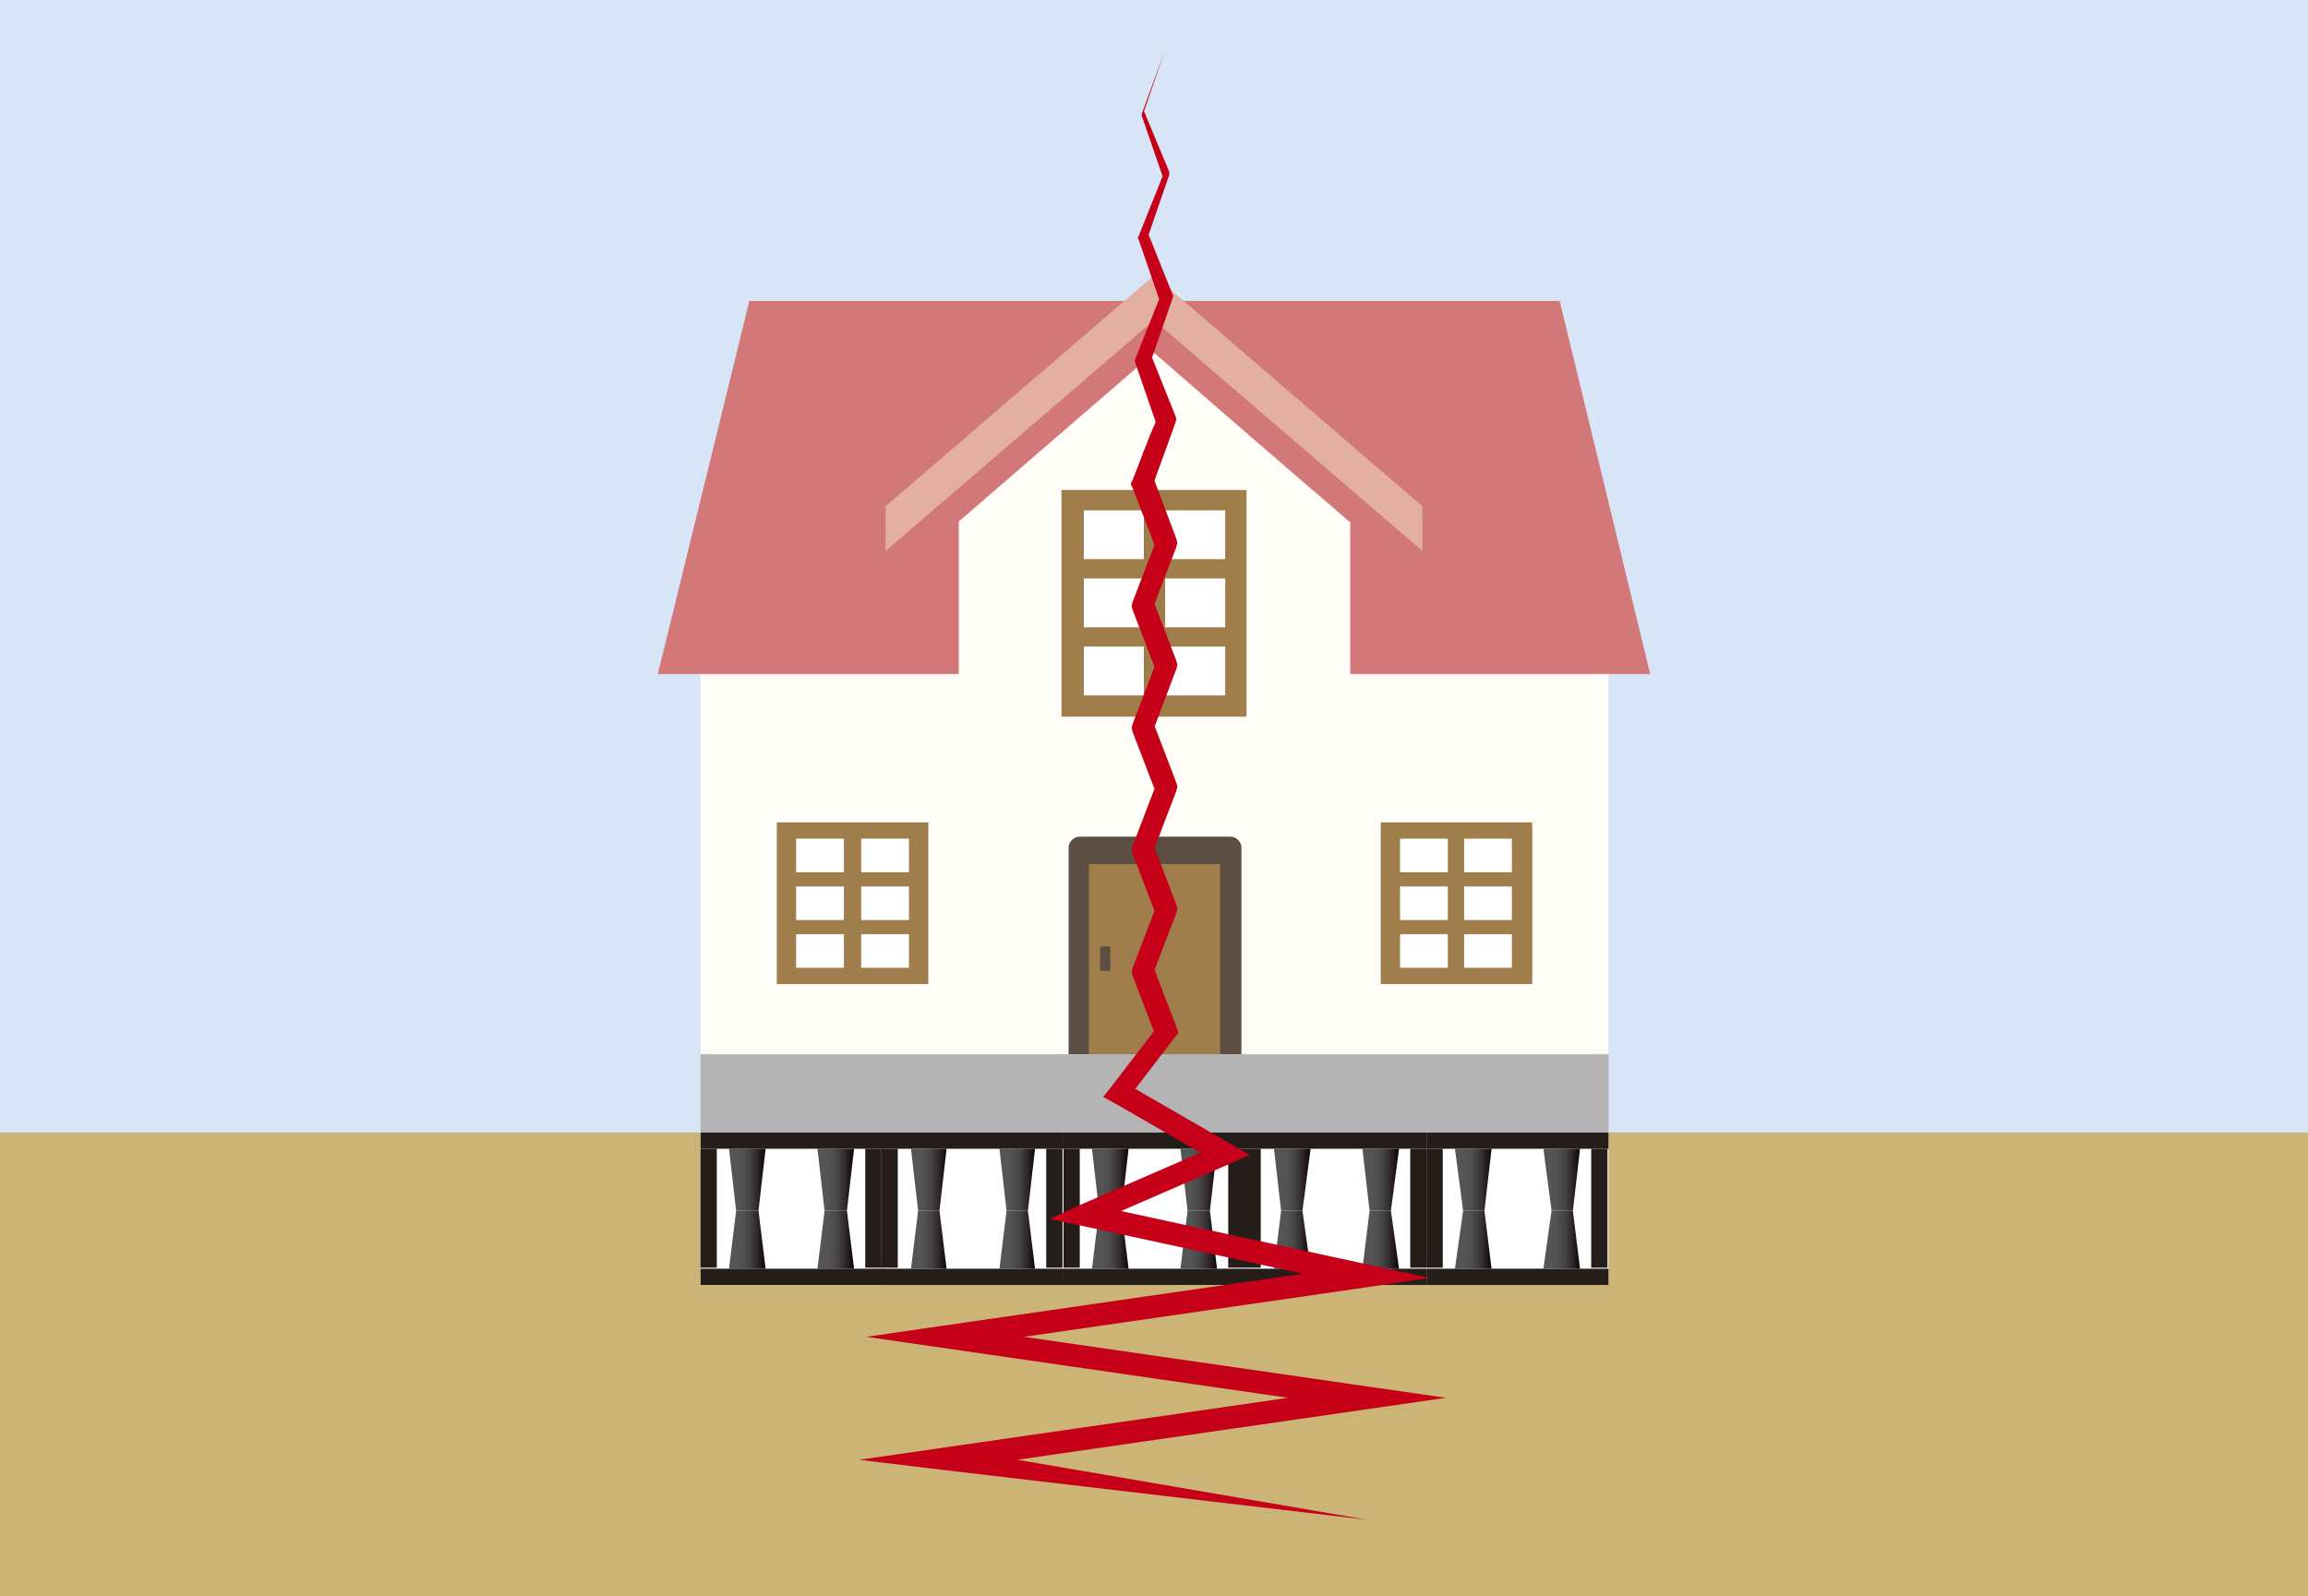 <?xml version="1.0" encoding="utf-8"?>
<!-- Generator: Adobe Illustrator 24.0.2, SVG Export Plug-In . SVG Version: 6.00 Build 0)  -->
<svg version="1.1" id="レイヤー_1" xmlns="http://www.w3.org/2000/svg" xmlns:xlink="http://www.w3.org/1999/xlink" x="0px"
	 y="0px" viewBox="0 0 227 157" style="enable-background:new 0 0 227 157;" xml:space="preserve">
<style type="text/css">
	.st0{fill:#D7E5F6;}
	.st1{fill:#CBB475;}
	.st2{fill:#241D1A;}
	.st3{clip-path:url(#SVGID_2_);fill:url(#SVGID_3_);}
	.st4{clip-path:url(#SVGID_5_);fill:url(#SVGID_6_);}
	.st5{clip-path:url(#SVGID_8_);fill:url(#SVGID_9_);}
	.st6{clip-path:url(#SVGID_11_);fill:url(#SVGID_12_);}
	.st7{fill:#B4B4B5;}
	.st8{fill:#FFFFFF;}
	.st9{fill:#FEFDF7;}
	.st10{fill:#D37878;}
	.st11{fill:#E3AFA1;}
	.st12{clip-path:url(#SVGID_14_);fill:#5C4E42;}
	.st13{clip-path:url(#SVGID_14_);fill:#A07E4B;}
	.st14{clip-path:url(#SVGID_14_);fill:#FFFFFF;}
	.st15{clip-path:url(#SVGID_14_);fill:#FEFDF7;}
	.st16{clip-path:url(#SVGID_16_);fill:url(#SVGID_17_);}
	.st17{clip-path:url(#SVGID_19_);fill:url(#SVGID_20_);}
	.st18{clip-path:url(#SVGID_22_);fill:url(#SVGID_23_);}
	.st19{clip-path:url(#SVGID_25_);fill:url(#SVGID_26_);}
	.st20{clip-path:url(#SVGID_28_);fill:url(#SVGID_29_);}
	.st21{clip-path:url(#SVGID_31_);fill:url(#SVGID_32_);}
	.st22{clip-path:url(#SVGID_34_);fill:url(#SVGID_35_);}
	.st23{clip-path:url(#SVGID_37_);fill:url(#SVGID_38_);}
	.st24{clip-path:url(#SVGID_40_);fill:url(#SVGID_41_);}
	.st25{clip-path:url(#SVGID_43_);fill:url(#SVGID_44_);}
	.st26{clip-path:url(#SVGID_46_);fill:url(#SVGID_47_);}
	.st27{clip-path:url(#SVGID_49_);fill:url(#SVGID_50_);}
	.st28{clip-path:url(#SVGID_52_);fill:url(#SVGID_53_);}
	.st29{clip-path:url(#SVGID_55_);fill:url(#SVGID_56_);}
	.st30{clip-path:url(#SVGID_58_);fill:url(#SVGID_59_);}
	.st31{clip-path:url(#SVGID_61_);fill:url(#SVGID_62_);}
	.st32{clip-path:url(#SVGID_64_);fill:url(#SVGID_65_);}
	.st33{clip-path:url(#SVGID_67_);fill:url(#SVGID_68_);}
	.st34{clip-path:url(#SVGID_70_);fill:url(#SVGID_71_);}
	.st35{clip-path:url(#SVGID_73_);fill:url(#SVGID_74_);}
	.st36{fill:#C50018;}
</style>
<g>
	<rect x="-0.4" y="-0.4" class="st0" width="227.8" height="157.8"/>
	<rect x="-0.4" y="111.4" class="st1" width="227.8" height="46"/>
	<rect x="68.9" y="113" class="st2" width="1.6" height="11.7"/>
	<g>
		<defs>
			<polygon id="SVGID_1_" points="72.4,119.1 71.7,124.8 75.3,124.8 74.6,119.1 			"/>
		</defs>
		<clipPath id="SVGID_2_">
			<use xlink:href="#SVGID_1_"  style="overflow:visible;"/>
		</clipPath>
		
			<linearGradient id="SVGID_3_" gradientUnits="userSpaceOnUse" x1="-131.357" y1="446.988" x2="-128.937" y2="446.988" gradientTransform="matrix(1.479 0 0 1.479 265.975 -539.14)">
			<stop  offset="0" style="stop-color:#555555"/>
			<stop  offset="0.251" style="stop-color:#555555"/>
			<stop  offset="0.4" style="stop-color:#515050"/>
			<stop  offset="0.576" style="stop-color:#444243"/>
			<stop  offset="0.766" style="stop-color:#302A2C"/>
			<stop  offset="0.964" style="stop-color:#13090D"/>
			<stop  offset="1" style="stop-color:#0D0207"/>
		</linearGradient>
		<rect x="71.7" y="119.1" class="st3" width="3.6" height="5.7"/>
	</g>
	<g>
		<defs>
			<polygon id="SVGID_4_" points="71.7,113 72.4,119.1 74.6,119.1 75.3,113 			"/>
		</defs>
		<clipPath id="SVGID_5_">
			<use xlink:href="#SVGID_4_"  style="overflow:visible;"/>
		</clipPath>
		
			<linearGradient id="SVGID_6_" gradientUnits="userSpaceOnUse" x1="-131.357" y1="444.655" x2="-128.937" y2="444.655" gradientTransform="matrix(1.479 0 0 1.479 265.975 -541.567)">
			<stop  offset="0" style="stop-color:#555555"/>
			<stop  offset="0.251" style="stop-color:#555555"/>
			<stop  offset="0.4" style="stop-color:#515050"/>
			<stop  offset="0.576" style="stop-color:#444243"/>
			<stop  offset="0.766" style="stop-color:#302A2C"/>
			<stop  offset="0.964" style="stop-color:#13090D"/>
			<stop  offset="1" style="stop-color:#0D0207"/>
		</linearGradient>
		<rect x="71.7" y="113" class="st4" width="3.6" height="6.1"/>
	</g>
	<rect x="156.5" y="113" class="st2" width="1.6" height="11.7"/>
	<g>
		<defs>
			<polygon id="SVGID_7_" points="152.6,119.1 151.8,124.8 155.4,124.8 154.7,119.1 			"/>
		</defs>
		<clipPath id="SVGID_8_">
			<use xlink:href="#SVGID_7_"  style="overflow:visible;"/>
		</clipPath>
		
			<linearGradient id="SVGID_9_" gradientUnits="userSpaceOnUse" x1="-99.441" y1="446.922" x2="-97.023" y2="446.922" gradientTransform="matrix(1.477 0 0 1.477 298.715 -538.149)">
			<stop  offset="0" style="stop-color:#555555"/>
			<stop  offset="0.251" style="stop-color:#555555"/>
			<stop  offset="0.4" style="stop-color:#515050"/>
			<stop  offset="0.576" style="stop-color:#444243"/>
			<stop  offset="0.766" style="stop-color:#302A2C"/>
			<stop  offset="0.964" style="stop-color:#13090D"/>
			<stop  offset="1" style="stop-color:#0D0207"/>
		</linearGradient>
		<rect x="151.8" y="119.1" class="st5" width="3.6" height="5.7"/>
	</g>
	<g>
		<defs>
			<polygon id="SVGID_10_" points="151.8,113 152.6,119.1 154.7,119.1 155.4,113 			"/>
		</defs>
		<clipPath id="SVGID_11_">
			<use xlink:href="#SVGID_10_"  style="overflow:visible;"/>
		</clipPath>
		
			<linearGradient id="SVGID_12_" gradientUnits="userSpaceOnUse" x1="-99.441" y1="444.587" x2="-97.023" y2="444.587" gradientTransform="matrix(1.477 0 0 1.477 298.715 -540.576)">
			<stop  offset="0" style="stop-color:#555555"/>
			<stop  offset="0.251" style="stop-color:#555555"/>
			<stop  offset="0.4" style="stop-color:#515050"/>
			<stop  offset="0.576" style="stop-color:#444243"/>
			<stop  offset="0.766" style="stop-color:#302A2C"/>
			<stop  offset="0.964" style="stop-color:#13090D"/>
			<stop  offset="1" style="stop-color:#0D0207"/>
		</linearGradient>
		<rect x="151.8" y="113" class="st6" width="3.6" height="6.1"/>
	</g>
	<rect x="68.9" y="103.7" class="st7" width="89.3" height="7.7"/>
	<rect x="68.9" y="111.4" class="st8" width="17.9" height="15"/>
	<rect x="86.7" y="111.4" class="st8" width="17.9" height="15"/>
	<rect x="68.9" y="111.4" class="st8" width="17.9" height="15"/>
	<rect x="86.7" y="111.4" class="st2" width="17.9" height="1.6"/>
	<rect x="86.7" y="124.8" class="st2" width="17.9" height="1.6"/>
	<rect x="104.6" y="111.4" class="st8" width="17.9" height="15"/>
	<rect x="104.6" y="111.4" class="st2" width="17.9" height="1.6"/>
	<rect x="104.6" y="124.8" class="st2" width="17.9" height="1.6"/>
	<rect x="122.4" y="111.4" class="st8" width="17.9" height="15"/>
	<rect x="122.4" y="111.4" class="st2" width="17.9" height="1.6"/>
	<rect x="122.4" y="124.8" class="st2" width="17.9" height="1.6"/>
	<rect x="140.3" y="111.4" class="st8" width="17.9" height="15"/>
	<rect x="140.3" y="111.4" class="st2" width="17.9" height="1.6"/>
	<rect x="140.3" y="124.8" class="st2" width="17.9" height="1.6"/>
	<polyline class="st9" points="94.2,66.3 68.9,66.3 68.9,103.7 158.2,103.7 158.2,66.3 133.5,66.3 	"/>
	<polygon class="st10" points="162.3,66.3 64.7,66.3 73.7,29.6 153.4,29.6 	"/>
	<polygon class="st11" points="113.5,31.5 87.1,54.2 87.1,49.8 113.5,27.1 139.9,49.8 139.9,54.2 	"/>
	<g>
		<defs>
			<rect id="SVGID_13_" x="-0.4" y="-0.4" width="227.8" height="157.8"/>
		</defs>
		<clipPath id="SVGID_14_">
			<use xlink:href="#SVGID_13_"  style="overflow:visible;"/>
		</clipPath>
		<path class="st12" d="M105.1,103.7V83.4c0-0.6,0.5-1.1,1.1-1.1h14.8c0.6,0,1.1,0.5,1.1,1.1v20.3H105.1z"/>
		<rect x="107.1" y="85" class="st13" width="12.9" height="18.7"/>
		<rect x="108.2" y="93.1" class="st12" width="1" height="2.4"/>
		<rect x="76.4" y="80.9" class="st13" width="14.9" height="15.9"/>
		<rect x="84.7" y="91.9" class="st14" width="4.7" height="3.3"/>
		<rect x="84.7" y="87.2" class="st14" width="4.7" height="3.3"/>
		<rect x="84.7" y="82.5" class="st14" width="4.7" height="3.3"/>
		<rect x="78.3" y="82.5" class="st14" width="4.7" height="3.3"/>
		<rect x="78.3" y="87.2" class="st14" width="4.7" height="3.3"/>
		<rect x="78.3" y="91.9" class="st14" width="4.7" height="3.3"/>
		<rect x="135.8" y="80.9" class="st13" width="14.9" height="15.9"/>
		<rect x="137.7" y="91.9" class="st14" width="4.7" height="3.3"/>
		<rect x="137.7" y="87.2" class="st14" width="4.7" height="3.3"/>
		<rect x="137.7" y="82.5" class="st14" width="4.7" height="3.3"/>
		<rect x="144" y="82.5" class="st14" width="4.7" height="3.3"/>
		<rect x="144" y="87.2" class="st14" width="4.7" height="3.3"/>
		<rect x="144" y="91.9" class="st14" width="4.7" height="3.3"/>
		<path class="st15" d="M132.7,51.3c-7.6-6.5-19.2-16.6-19.2-16.6L94.3,51.3v23.4h38.5V51.3z"/>
		<rect x="104.4" y="48.2" class="st13" width="18.2" height="22.3"/>
		<rect x="114.6" y="63.6" class="st14" width="5.9" height="4.8"/>
		<rect x="114.6" y="56.9" class="st14" width="5.9" height="4.8"/>
		<rect x="114.6" y="50.2" class="st14" width="5.9" height="4.8"/>
		<rect x="106.6" y="50.2" class="st14" width="5.9" height="4.8"/>
		<rect x="106.6" y="56.9" class="st14" width="5.9" height="4.8"/>
		<rect x="106.6" y="63.6" class="st14" width="5.9" height="4.8"/>
	</g>
	<g>
		<rect x="68.9" y="113" class="st2" width="1.6" height="11.7"/>
		<rect x="85.1" y="113" class="st2" width="1.6" height="11.7"/>
		<g>
			<defs>
				<polygon id="SVGID_15_" points="72.4,119.1 71.7,124.8 75.3,124.8 74.6,119.1 				"/>
			</defs>
			<clipPath id="SVGID_16_">
				<use xlink:href="#SVGID_15_"  style="overflow:visible;"/>
			</clipPath>
			
				<linearGradient id="SVGID_17_" gradientUnits="userSpaceOnUse" x1="-270.036" y1="447.076" x2="-267.614" y2="447.076" gradientTransform="matrix(1.479 0 0 1.479 471.083 -539.271)">
				<stop  offset="0" style="stop-color:#555555"/>
				<stop  offset="0.251" style="stop-color:#555555"/>
				<stop  offset="0.4" style="stop-color:#515050"/>
				<stop  offset="0.576" style="stop-color:#444243"/>
				<stop  offset="0.766" style="stop-color:#302A2C"/>
				<stop  offset="0.964" style="stop-color:#13090D"/>
				<stop  offset="1" style="stop-color:#0D0207"/>
			</linearGradient>
			<rect x="71.7" y="119.1" class="st16" width="3.6" height="5.7"/>
		</g>
		<g>
			<defs>
				<polygon id="SVGID_18_" points="71.7,113 72.4,119.1 74.6,119.1 75.3,113 				"/>
			</defs>
			<clipPath id="SVGID_19_">
				<use xlink:href="#SVGID_18_"  style="overflow:visible;"/>
			</clipPath>
			
				<linearGradient id="SVGID_20_" gradientUnits="userSpaceOnUse" x1="-270.036" y1="444.745" x2="-267.614" y2="444.745" gradientTransform="matrix(1.479 0 0 1.479 471.083 -541.699)">
				<stop  offset="0" style="stop-color:#555555"/>
				<stop  offset="0.251" style="stop-color:#555555"/>
				<stop  offset="0.4" style="stop-color:#515050"/>
				<stop  offset="0.576" style="stop-color:#444243"/>
				<stop  offset="0.766" style="stop-color:#302A2C"/>
				<stop  offset="0.964" style="stop-color:#13090D"/>
				<stop  offset="1" style="stop-color:#0D0207"/>
			</linearGradient>
			<rect x="71.7" y="113" class="st17" width="3.6" height="6.1"/>
		</g>
		<g>
			<defs>
				<polygon id="SVGID_21_" points="81.1,119.1 80.4,124.8 84,124.8 83.3,119.1 				"/>
			</defs>
			<clipPath id="SVGID_22_">
				<use xlink:href="#SVGID_21_"  style="overflow:visible;"/>
			</clipPath>
			
				<linearGradient id="SVGID_23_" gradientUnits="userSpaceOnUse" x1="-266.866" y1="446.843" x2="-264.447" y2="446.843" gradientTransform="matrix(1.476 0 0 1.476 474.294 -537.587)">
				<stop  offset="0" style="stop-color:#555555"/>
				<stop  offset="0.251" style="stop-color:#555555"/>
				<stop  offset="0.4" style="stop-color:#515050"/>
				<stop  offset="0.576" style="stop-color:#444243"/>
				<stop  offset="0.766" style="stop-color:#302A2C"/>
				<stop  offset="0.964" style="stop-color:#13090D"/>
				<stop  offset="1" style="stop-color:#0D0207"/>
			</linearGradient>
			<rect x="80.4" y="119.1" class="st18" width="3.6" height="5.7"/>
		</g>
		<g>
			<defs>
				<polygon id="SVGID_24_" points="80.4,113 81.1,119.1 83.3,119.1 84,113 				"/>
			</defs>
			<clipPath id="SVGID_25_">
				<use xlink:href="#SVGID_24_"  style="overflow:visible;"/>
			</clipPath>
			
				<linearGradient id="SVGID_26_" gradientUnits="userSpaceOnUse" x1="-266.866" y1="444.507" x2="-264.447" y2="444.507" gradientTransform="matrix(1.476 0 0 1.476 474.294 -540.015)">
				<stop  offset="0" style="stop-color:#555555"/>
				<stop  offset="0.251" style="stop-color:#555555"/>
				<stop  offset="0.4" style="stop-color:#515050"/>
				<stop  offset="0.576" style="stop-color:#444243"/>
				<stop  offset="0.766" style="stop-color:#302A2C"/>
				<stop  offset="0.964" style="stop-color:#13090D"/>
				<stop  offset="1" style="stop-color:#0D0207"/>
			</linearGradient>
			<rect x="80.4" y="113" class="st19" width="3.6" height="6.1"/>
		</g>
		<rect x="86.7" y="113" class="st2" width="1.6" height="11.7"/>
		<rect x="102.9" y="113" class="st2" width="1.6" height="11.7"/>
		<g>
			<defs>
				<polygon id="SVGID_27_" points="90.3,119.1 89.6,124.8 93.1,124.8 92.4,119.1 				"/>
			</defs>
			<clipPath id="SVGID_28_">
				<use xlink:href="#SVGID_27_"  style="overflow:visible;"/>
			</clipPath>
			
				<linearGradient id="SVGID_29_" gradientUnits="userSpaceOnUse" x1="-263.383" y1="446.666" x2="-260.966" y2="446.666" gradientTransform="matrix(1.476 0 0 1.476 478.321 -537.325)">
				<stop  offset="0" style="stop-color:#555555"/>
				<stop  offset="0.251" style="stop-color:#555555"/>
				<stop  offset="0.4" style="stop-color:#515050"/>
				<stop  offset="0.576" style="stop-color:#444243"/>
				<stop  offset="0.766" style="stop-color:#302A2C"/>
				<stop  offset="0.964" style="stop-color:#13090D"/>
				<stop  offset="1" style="stop-color:#0D0207"/>
			</linearGradient>
			<rect x="89.6" y="119.1" class="st20" width="3.6" height="5.7"/>
		</g>
		<g>
			<defs>
				<polygon id="SVGID_30_" points="89.6,113 90.3,119.1 92.4,119.1 93.1,113 				"/>
			</defs>
			<clipPath id="SVGID_31_">
				<use xlink:href="#SVGID_30_"  style="overflow:visible;"/>
			</clipPath>
			
				<linearGradient id="SVGID_32_" gradientUnits="userSpaceOnUse" x1="-263.383" y1="444.33" x2="-260.966" y2="444.33" gradientTransform="matrix(1.476 0 0 1.476 478.321 -539.753)">
				<stop  offset="0" style="stop-color:#555555"/>
				<stop  offset="0.251" style="stop-color:#555555"/>
				<stop  offset="0.4" style="stop-color:#515050"/>
				<stop  offset="0.576" style="stop-color:#444243"/>
				<stop  offset="0.766" style="stop-color:#302A2C"/>
				<stop  offset="0.964" style="stop-color:#13090D"/>
				<stop  offset="1" style="stop-color:#0D0207"/>
			</linearGradient>
			<rect x="89.6" y="113" class="st21" width="3.6" height="6.1"/>
		</g>
		<g>
			<defs>
				<polygon id="SVGID_33_" points="99,119.1 98.3,124.8 101.8,124.8 101.1,119.1 				"/>
			</defs>
			<clipPath id="SVGID_34_">
				<use xlink:href="#SVGID_33_"  style="overflow:visible;"/>
			</clipPath>
			
				<linearGradient id="SVGID_35_" gradientUnits="userSpaceOnUse" x1="-259.781" y1="446.867" x2="-257.361" y2="446.867" gradientTransform="matrix(1.474 0 0 1.474 481.178 -536.728)">
				<stop  offset="0" style="stop-color:#555555"/>
				<stop  offset="0.251" style="stop-color:#555555"/>
				<stop  offset="0.4" style="stop-color:#515050"/>
				<stop  offset="0.576" style="stop-color:#444243"/>
				<stop  offset="0.766" style="stop-color:#302A2C"/>
				<stop  offset="0.964" style="stop-color:#13090D"/>
				<stop  offset="1" style="stop-color:#0D0207"/>
			</linearGradient>
			<rect x="98.3" y="119.1" class="st22" width="3.6" height="5.7"/>
		</g>
		<g>
			<defs>
				<polygon id="SVGID_36_" points="98.3,113 99,119.1 101.1,119.1 101.8,113 				"/>
			</defs>
			<clipPath id="SVGID_37_">
				<use xlink:href="#SVGID_36_"  style="overflow:visible;"/>
			</clipPath>
			
				<linearGradient id="SVGID_38_" gradientUnits="userSpaceOnUse" x1="-259.781" y1="444.527" x2="-257.361" y2="444.527" gradientTransform="matrix(1.474 0 0 1.474 481.178 -539.155)">
				<stop  offset="0" style="stop-color:#555555"/>
				<stop  offset="0.251" style="stop-color:#555555"/>
				<stop  offset="0.4" style="stop-color:#515050"/>
				<stop  offset="0.576" style="stop-color:#444243"/>
				<stop  offset="0.766" style="stop-color:#302A2C"/>
				<stop  offset="0.964" style="stop-color:#13090D"/>
				<stop  offset="1" style="stop-color:#0D0207"/>
			</linearGradient>
			<rect x="98.3" y="113" class="st23" width="3.6" height="6.1"/>
		</g>
		<rect x="104.6" y="113" class="st2" width="1.6" height="11.7"/>
		<rect x="120.8" y="113" class="st2" width="1.6" height="11.7"/>
		<g>
			<defs>
				<polygon id="SVGID_39_" points="108.1,119.1 107.4,124.8 111,124.8 110.3,119.1 				"/>
			</defs>
			<clipPath id="SVGID_40_">
				<use xlink:href="#SVGID_39_"  style="overflow:visible;"/>
			</clipPath>
			
				<linearGradient id="SVGID_41_" gradientUnits="userSpaceOnUse" x1="-255.956" y1="447.022" x2="-253.537" y2="447.022" gradientTransform="matrix(1.476 0 0 1.476 485.221 -537.851)">
				<stop  offset="0" style="stop-color:#555555"/>
				<stop  offset="0.251" style="stop-color:#555555"/>
				<stop  offset="0.4" style="stop-color:#515050"/>
				<stop  offset="0.576" style="stop-color:#444243"/>
				<stop  offset="0.766" style="stop-color:#302A2C"/>
				<stop  offset="0.964" style="stop-color:#13090D"/>
				<stop  offset="1" style="stop-color:#0D0207"/>
			</linearGradient>
			<rect x="107.4" y="119.1" class="st24" width="3.6" height="5.7"/>
		</g>
		<g>
			<defs>
				<polygon id="SVGID_42_" points="107.4,113 108.1,119.1 110.3,119.1 111,113 				"/>
			</defs>
			<clipPath id="SVGID_43_">
				<use xlink:href="#SVGID_42_"  style="overflow:visible;"/>
			</clipPath>
			
				<linearGradient id="SVGID_44_" gradientUnits="userSpaceOnUse" x1="-255.956" y1="444.686" x2="-253.537" y2="444.686" gradientTransform="matrix(1.476 0 0 1.476 485.221 -540.278)">
				<stop  offset="0" style="stop-color:#555555"/>
				<stop  offset="0.251" style="stop-color:#555555"/>
				<stop  offset="0.4" style="stop-color:#515050"/>
				<stop  offset="0.576" style="stop-color:#444243"/>
				<stop  offset="0.766" style="stop-color:#302A2C"/>
				<stop  offset="0.964" style="stop-color:#13090D"/>
				<stop  offset="1" style="stop-color:#0D0207"/>
			</linearGradient>
			<rect x="107.4" y="113" class="st25" width="3.6" height="6.1"/>
		</g>
		<g>
			<defs>
				<polygon id="SVGID_45_" points="116.8,119.1 116.1,124.8 119.7,124.8 119,119.1 				"/>
			</defs>
			<clipPath id="SVGID_46_">
				<use xlink:href="#SVGID_45_"  style="overflow:visible;"/>
			</clipPath>
			
				<linearGradient id="SVGID_47_" gradientUnits="userSpaceOnUse" x1="-252.378" y1="447.17" x2="-249.96" y2="447.17" gradientTransform="matrix(1.475 0 0 1.475 488.358 -537.576)">
				<stop  offset="0" style="stop-color:#555555"/>
				<stop  offset="0.251" style="stop-color:#555555"/>
				<stop  offset="0.4" style="stop-color:#515050"/>
				<stop  offset="0.576" style="stop-color:#444243"/>
				<stop  offset="0.766" style="stop-color:#302A2C"/>
				<stop  offset="0.964" style="stop-color:#13090D"/>
				<stop  offset="1" style="stop-color:#0D0207"/>
			</linearGradient>
			<rect x="116.1" y="119.1" class="st26" width="3.6" height="5.7"/>
		</g>
		<g>
			<defs>
				<polygon id="SVGID_48_" points="116.1,113 116.8,119.1 119,119.1 119.7,113 				"/>
			</defs>
			<clipPath id="SVGID_49_">
				<use xlink:href="#SVGID_48_"  style="overflow:visible;"/>
			</clipPath>
			
				<linearGradient id="SVGID_50_" gradientUnits="userSpaceOnUse" x1="-252.378" y1="444.832" x2="-249.96" y2="444.832" gradientTransform="matrix(1.475 0 0 1.475 488.358 -540.004)">
				<stop  offset="0" style="stop-color:#555555"/>
				<stop  offset="0.251" style="stop-color:#555555"/>
				<stop  offset="0.4" style="stop-color:#515050"/>
				<stop  offset="0.576" style="stop-color:#444243"/>
				<stop  offset="0.766" style="stop-color:#302A2C"/>
				<stop  offset="0.964" style="stop-color:#13090D"/>
				<stop  offset="1" style="stop-color:#0D0207"/>
			</linearGradient>
			<rect x="116.1" y="113" class="st27" width="3.6" height="6.1"/>
		</g>
		<rect x="122.4" y="113" class="st2" width="1.6" height="11.7"/>
		<rect x="138.7" y="113" class="st2" width="1.6" height="11.7"/>
		<g>
			<defs>
				<polygon id="SVGID_51_" points="126,119.1 125.3,124.8 128.9,124.8 128.1,119.1 				"/>
			</defs>
			<clipPath id="SVGID_52_">
				<use xlink:href="#SVGID_51_"  style="overflow:visible;"/>
			</clipPath>
			
				<linearGradient id="SVGID_53_" gradientUnits="userSpaceOnUse" x1="-249.021" y1="446.844" x2="-246.601" y2="446.844" gradientTransform="matrix(1.476 0 0 1.476 492.842 -537.588)">
				<stop  offset="0" style="stop-color:#555555"/>
				<stop  offset="0.251" style="stop-color:#555555"/>
				<stop  offset="0.4" style="stop-color:#515050"/>
				<stop  offset="0.576" style="stop-color:#444243"/>
				<stop  offset="0.766" style="stop-color:#302A2C"/>
				<stop  offset="0.964" style="stop-color:#13090D"/>
				<stop  offset="1" style="stop-color:#0D0207"/>
			</linearGradient>
			<rect x="125.3" y="119.1" class="st28" width="3.6" height="5.7"/>
		</g>
		<g>
			<defs>
				<polygon id="SVGID_54_" points="125.3,113 126,119.1 128.1,119.1 128.9,113 				"/>
			</defs>
			<clipPath id="SVGID_55_">
				<use xlink:href="#SVGID_54_"  style="overflow:visible;"/>
			</clipPath>
			
				<linearGradient id="SVGID_56_" gradientUnits="userSpaceOnUse" x1="-249.021" y1="444.508" x2="-246.601" y2="444.508" gradientTransform="matrix(1.476 0 0 1.476 492.842 -540.016)">
				<stop  offset="0" style="stop-color:#555555"/>
				<stop  offset="0.251" style="stop-color:#555555"/>
				<stop  offset="0.4" style="stop-color:#515050"/>
				<stop  offset="0.576" style="stop-color:#444243"/>
				<stop  offset="0.766" style="stop-color:#302A2C"/>
				<stop  offset="0.964" style="stop-color:#13090D"/>
				<stop  offset="1" style="stop-color:#0D0207"/>
			</linearGradient>
			<rect x="125.3" y="113" class="st29" width="3.6" height="6.1"/>
		</g>
		<g>
			<defs>
				<polygon id="SVGID_57_" points="134.7,119.1 134,124.8 137.6,124.8 136.8,119.1 				"/>
			</defs>
			<clipPath id="SVGID_58_">
				<use xlink:href="#SVGID_57_"  style="overflow:visible;"/>
			</clipPath>
			
				<linearGradient id="SVGID_59_" gradientUnits="userSpaceOnUse" x1="-245.648" y1="446.743" x2="-243.228" y2="446.743" gradientTransform="matrix(1.477 0 0 1.477 496.802 -537.886)">
				<stop  offset="0" style="stop-color:#555555"/>
				<stop  offset="0.251" style="stop-color:#555555"/>
				<stop  offset="0.4" style="stop-color:#515050"/>
				<stop  offset="0.576" style="stop-color:#444243"/>
				<stop  offset="0.766" style="stop-color:#302A2C"/>
				<stop  offset="0.964" style="stop-color:#13090D"/>
				<stop  offset="1" style="stop-color:#0D0207"/>
			</linearGradient>
			<rect x="134" y="119.1" class="st30" width="3.6" height="5.7"/>
		</g>
		<g>
			<defs>
				<polygon id="SVGID_60_" points="134,113 134.7,119.1 136.8,119.1 137.6,113 				"/>
			</defs>
			<clipPath id="SVGID_61_">
				<use xlink:href="#SVGID_60_"  style="overflow:visible;"/>
			</clipPath>
			
				<linearGradient id="SVGID_62_" gradientUnits="userSpaceOnUse" x1="-245.648" y1="444.409" x2="-243.228" y2="444.409" gradientTransform="matrix(1.477 0 0 1.477 496.802 -540.314)">
				<stop  offset="0" style="stop-color:#555555"/>
				<stop  offset="0.251" style="stop-color:#555555"/>
				<stop  offset="0.4" style="stop-color:#515050"/>
				<stop  offset="0.576" style="stop-color:#444243"/>
				<stop  offset="0.766" style="stop-color:#302A2C"/>
				<stop  offset="0.964" style="stop-color:#13090D"/>
				<stop  offset="1" style="stop-color:#0D0207"/>
			</linearGradient>
			<rect x="134" y="113" class="st31" width="3.6" height="6.1"/>
		</g>
		<rect x="140.3" y="113" class="st2" width="1.6" height="11.7"/>
		<rect x="156.5" y="113" class="st2" width="1.6" height="11.7"/>
		<g>
			<defs>
				<polygon id="SVGID_63_" points="143.9,119.1 143.1,124.8 146.7,124.8 146,119.1 				"/>
			</defs>
			<clipPath id="SVGID_64_">
				<use xlink:href="#SVGID_63_"  style="overflow:visible;"/>
			</clipPath>
			
				<linearGradient id="SVGID_65_" gradientUnits="userSpaceOnUse" x1="-241.843" y1="446.921" x2="-239.423" y2="446.921" gradientTransform="matrix(1.477 0 0 1.477 500.351 -538.148)">
				<stop  offset="0" style="stop-color:#555555"/>
				<stop  offset="0.251" style="stop-color:#555555"/>
				<stop  offset="0.4" style="stop-color:#515050"/>
				<stop  offset="0.576" style="stop-color:#444243"/>
				<stop  offset="0.766" style="stop-color:#302A2C"/>
				<stop  offset="0.964" style="stop-color:#13090D"/>
				<stop  offset="1" style="stop-color:#0D0207"/>
			</linearGradient>
			<rect x="143.1" y="119.1" class="st32" width="3.6" height="5.7"/>
		</g>
		<g>
			<defs>
				<polygon id="SVGID_66_" points="143.1,113 143.9,119.1 146,119.1 146.7,113 				"/>
			</defs>
			<clipPath id="SVGID_67_">
				<use xlink:href="#SVGID_66_"  style="overflow:visible;"/>
			</clipPath>
			
				<linearGradient id="SVGID_68_" gradientUnits="userSpaceOnUse" x1="-241.843" y1="444.586" x2="-239.423" y2="444.586" gradientTransform="matrix(1.477 0 0 1.477 500.351 -540.576)">
				<stop  offset="0" style="stop-color:#555555"/>
				<stop  offset="0.251" style="stop-color:#555555"/>
				<stop  offset="0.4" style="stop-color:#515050"/>
				<stop  offset="0.576" style="stop-color:#444243"/>
				<stop  offset="0.766" style="stop-color:#302A2C"/>
				<stop  offset="0.964" style="stop-color:#13090D"/>
				<stop  offset="1" style="stop-color:#0D0207"/>
			</linearGradient>
			<rect x="143.1" y="113" class="st33" width="3.6" height="6.1"/>
		</g>
		<g>
			<defs>
				<polygon id="SVGID_69_" points="152.6,119.1 151.8,124.8 155.4,124.8 154.7,119.1 				"/>
			</defs>
			<clipPath id="SVGID_70_">
				<use xlink:href="#SVGID_69_"  style="overflow:visible;"/>
			</clipPath>
			
				<linearGradient id="SVGID_71_" gradientUnits="userSpaceOnUse" x1="-238.229" y1="447.099" x2="-235.806" y2="447.099" gradientTransform="matrix(1.477 0 0 1.477 503.701 -538.411)">
				<stop  offset="0" style="stop-color:#555555"/>
				<stop  offset="0.251" style="stop-color:#555555"/>
				<stop  offset="0.4" style="stop-color:#515050"/>
				<stop  offset="0.576" style="stop-color:#444243"/>
				<stop  offset="0.766" style="stop-color:#302A2C"/>
				<stop  offset="0.964" style="stop-color:#13090D"/>
				<stop  offset="1" style="stop-color:#0D0207"/>
			</linearGradient>
			<rect x="151.8" y="119.1" class="st34" width="3.6" height="5.7"/>
		</g>
		<g>
			<defs>
				<polygon id="SVGID_72_" points="151.8,113 152.6,119.1 154.7,119.1 155.4,113 				"/>
			</defs>
			<clipPath id="SVGID_73_">
				<use xlink:href="#SVGID_72_"  style="overflow:visible;"/>
			</clipPath>
			
				<linearGradient id="SVGID_74_" gradientUnits="userSpaceOnUse" x1="-238.229" y1="444.764" x2="-235.806" y2="444.764" gradientTransform="matrix(1.477 0 0 1.477 503.701 -540.839)">
				<stop  offset="0" style="stop-color:#555555"/>
				<stop  offset="0.251" style="stop-color:#555555"/>
				<stop  offset="0.4" style="stop-color:#515050"/>
				<stop  offset="0.576" style="stop-color:#444243"/>
				<stop  offset="0.766" style="stop-color:#302A2C"/>
				<stop  offset="0.964" style="stop-color:#13090D"/>
				<stop  offset="1" style="stop-color:#0D0207"/>
			</linearGradient>
			<rect x="151.8" y="113" class="st35" width="3.6" height="6.1"/>
		</g>
	</g>
	<path class="st36" d="M114.6,4.9l-2.1,6.1v-0.1l2.5,6l0,0.1l0,0.2l-2.1,6.1v-0.4l2.4,6l0.1,0.2l-0.1,0.3l-2.1,6.1v-0.6l2.4,6
		l0.1,0.3l-0.1,0.4c-0.7,2-1.5,4.1-2.2,6.1v-0.8l2.3,6.1l0.1,0.4l-0.1,0.4l-2.3,6v-0.8l2.3,6l0.1,0.4l-0.1,0.4l-2.3,6.1V71l2.3,6
		l0.1,0.4l-0.1,0.4l-2.3,6v-0.8l2.3,6l0.1,0.4l-0.1,0.4l-2.3,6v-0.8l2.3,6l0.2,0.6l-0.4,0.5l-4.6,6l-0.3-1.6l10.4,6l1.9,1.1l-2,0.9
		l-13.8,6l-0.2-2.1l27.7,6l6,1.3l-6,0.9l-41.5,6v-2.2l41.5,6l7.6,1.1l-7.6,1.1l-41.5,6v-2.2l41.4,7.1l-41.7-4.9l-8.3-1l8.3-1.2
		l41.5-6v2.2l-41.5-6l-7.6-1.1l7.6-1.1l41.5-6l-0.1,2.2l-27.7-6l-3.3-0.7l3.1-1.4l13.8-6l-0.1,2l-10.4-6l-1.1-0.6l0.8-1l4.6-6
		l-0.2,1.1l-2.3-6l-0.1-0.4l0.1-0.4l2.3-6v0.8l-2.3-6l-0.1-0.4l0.1-0.4l2.3-6v0.8l-2.3-6l-0.1-0.4l0.1-0.4l2.3-6v0.8l-2.3-6
		l-0.1-0.4l0.1-0.4l2.3-6v0.8l-2.3-6l-0.2-0.4l0.2-0.4c0.8-2,1.5-4,2.4-6v0.7l-2.1-6.1l-0.1-0.3l0.1-0.3l2.4-6v0.5l-2.1-6.1
		l-0.1-0.2l0.1-0.2l2.4-6v0.3l-2.1-6.1l0-0.1l0-0.1L114.6,4.9z"/>
	<rect x="68.9" y="111.4" class="st2" width="17.9" height="1.6"/>
	<rect x="68.9" y="124.8" class="st2" width="17.9" height="1.6"/>
</g>
</svg>

